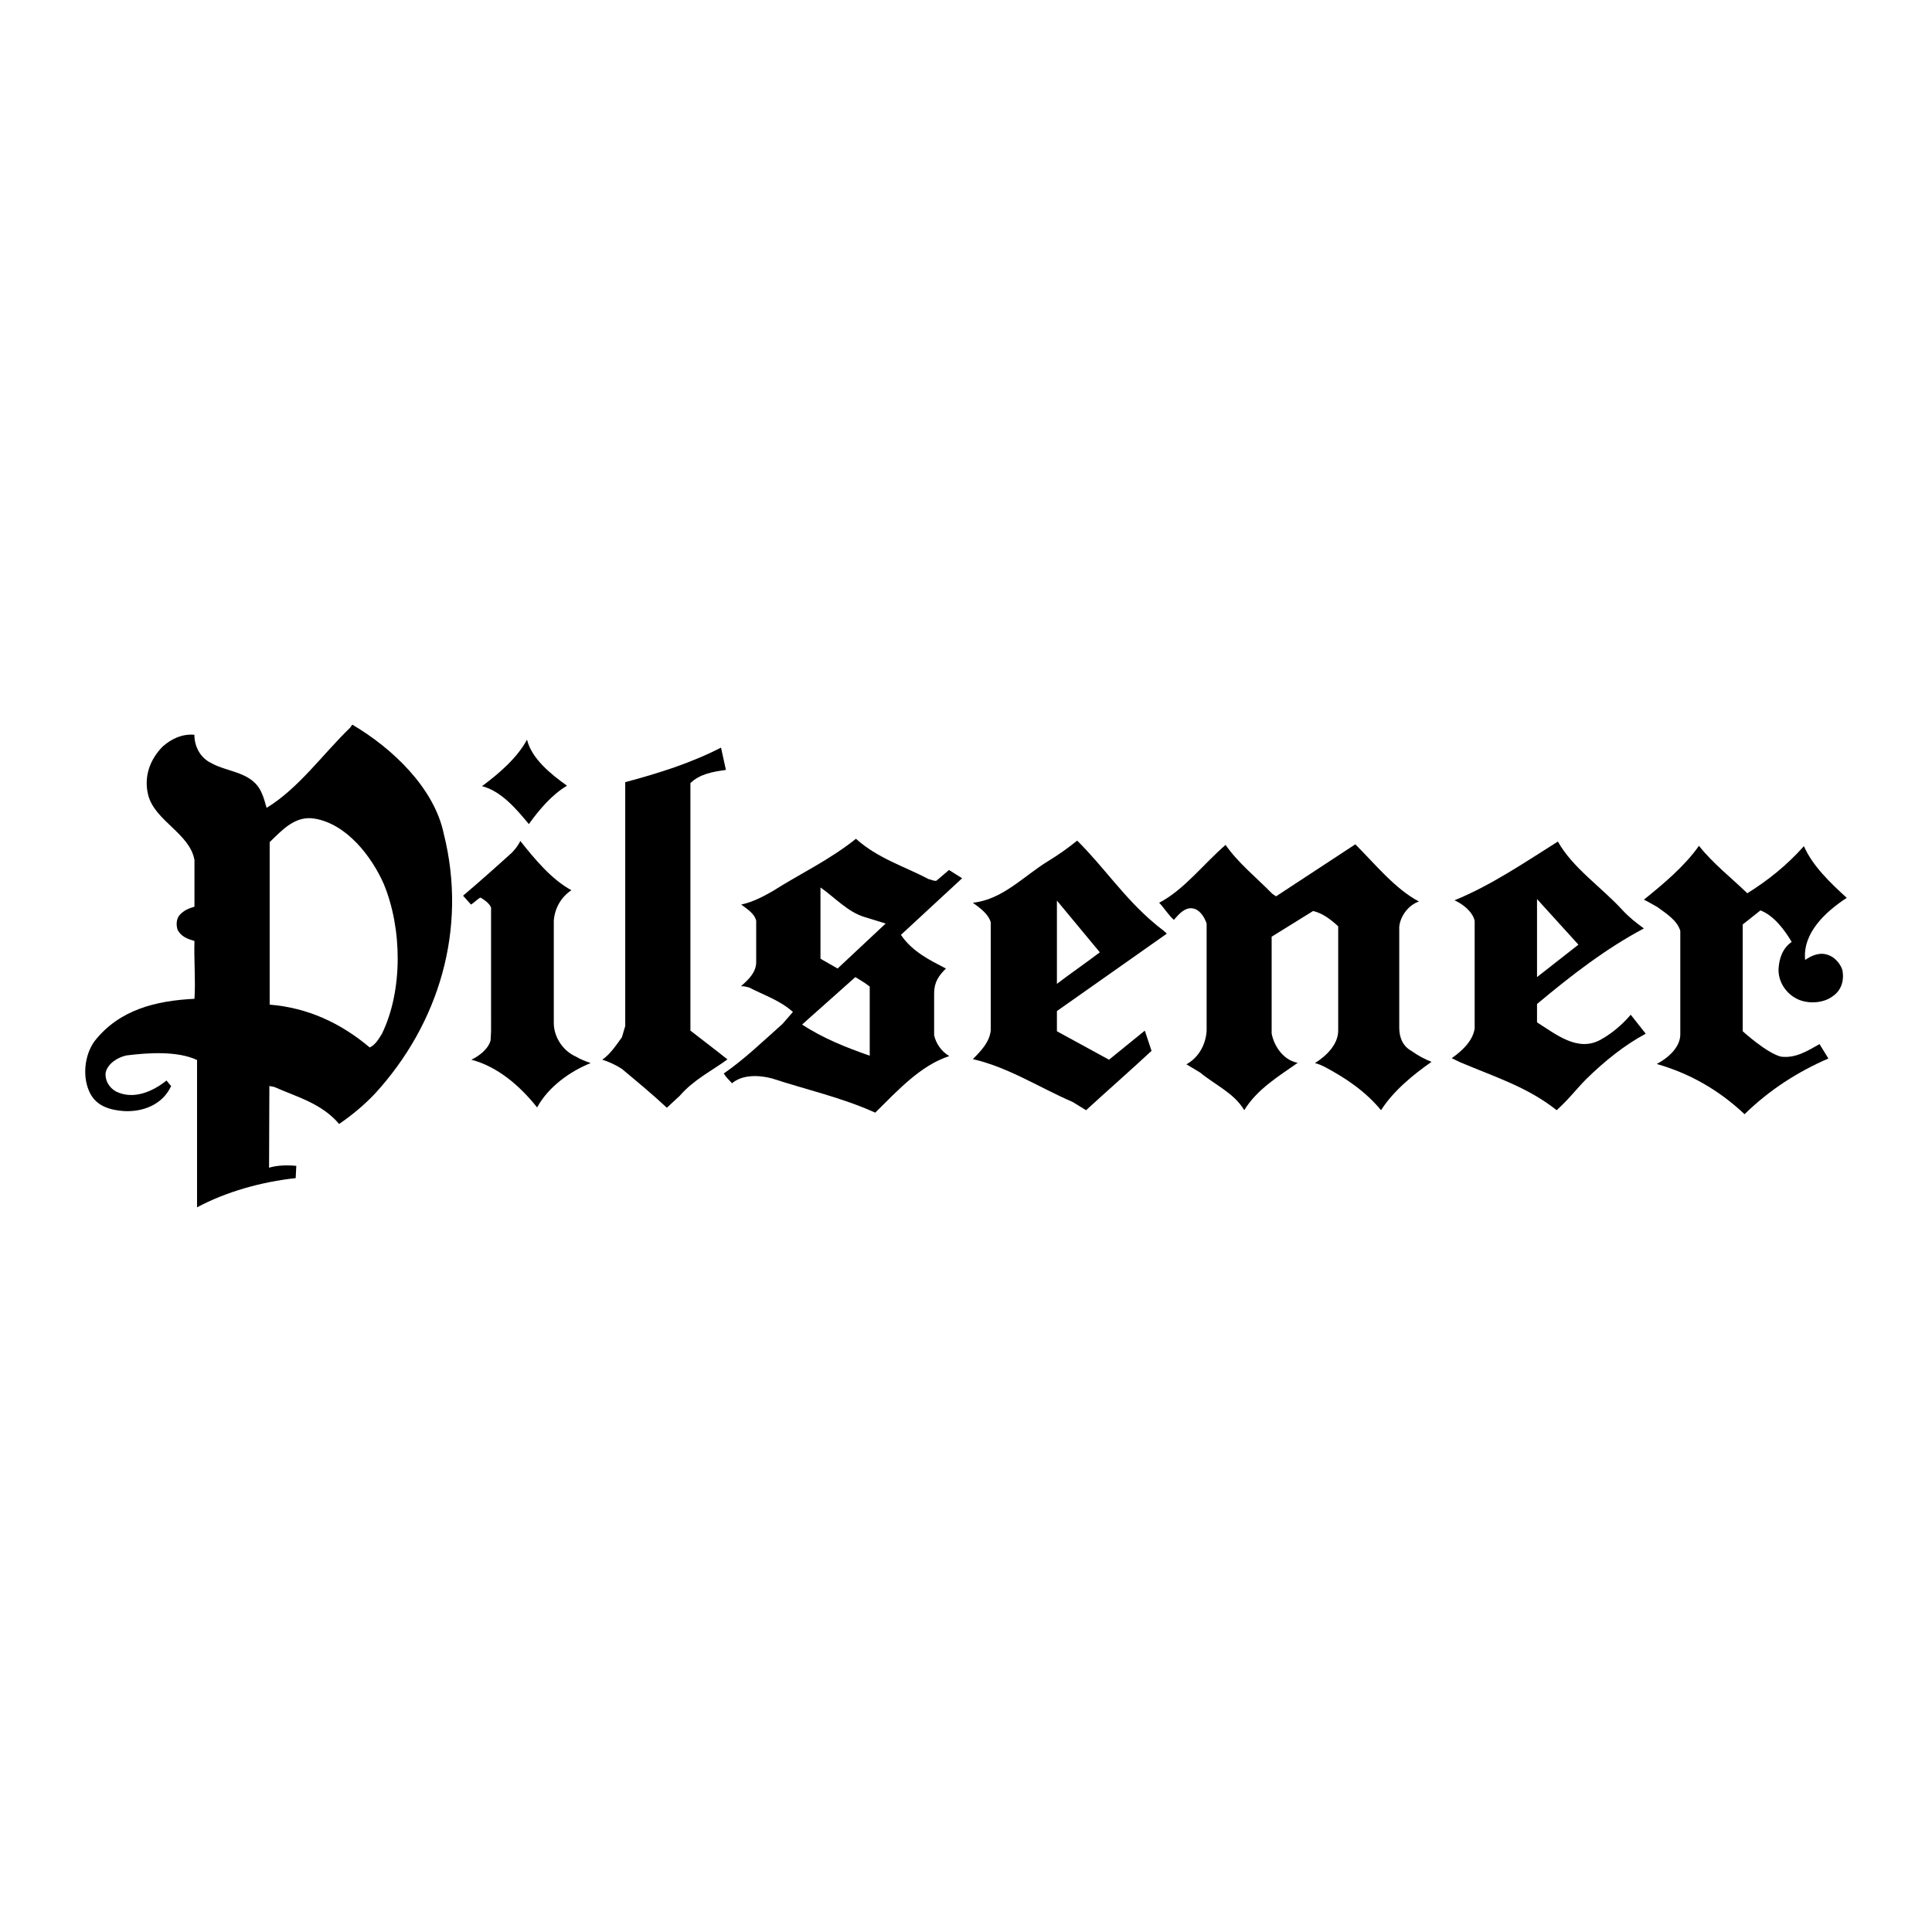 <?xml version="1.0" encoding="utf-8"?>
<!-- Generator: Adobe Illustrator 13.0.0, SVG Export Plug-In . SVG Version: 6.00 Build 14948)  -->
<!DOCTYPE svg PUBLIC "-//W3C//DTD SVG 1.0//EN" "http://www.w3.org/TR/2001/REC-SVG-20010904/DTD/svg10.dtd">
<svg version="1.0" id="Layer_1" xmlns="http://www.w3.org/2000/svg" xmlns:xlink="http://www.w3.org/1999/xlink" x="0px" y="0px"
	 width="192.756px" height="192.756px" viewBox="0 0 192.756 192.756" enable-background="new 0 0 192.756 192.756"
	 xml:space="preserve">
<g>
	<polygon fill-rule="evenodd" clip-rule="evenodd" fill="#FFFFFF" points="0,0 192.756,0 192.756,192.756 0,192.756 0,0 	"/>
	<path fill-rule="evenodd" clip-rule="evenodd" d="M44.277,83.197c2.381,9.495-0.489,18.959-6.869,25.918
		c-1.099,1.16-2.32,2.168-3.572,3.023c-1.771-2.076-4.213-2.688-6.472-3.693c-0.153-0.031-0.336-0.062-0.489-0.092l-0.03,8.15
		c0.793-0.244,1.801-0.275,2.717-0.184l-0.061,1.223c-3.389,0.365-6.94,1.357-9.841,2.914v-14.699
		c-1.954-0.916-4.844-0.732-7.042-0.457c-0.855,0.182-1.862,0.793-2.076,1.709c-0.091,0.793,0.366,1.525,1.038,1.893
		c1.74,0.855,3.664,0,5.037-1.1c0.153,0.184,0.275,0.367,0.458,0.551c-0.824,1.801-2.717,2.594-4.671,2.502
		c-1.312-0.092-2.656-0.426-3.358-1.678c-0.885-1.588-0.641-3.908,0.397-5.312c2.473-3.145,6.144-4.029,9.96-4.213
		c0.122-1.893-0.062-3.847,0-5.77c-0.641-0.184-1.351-0.428-1.687-1.13c-0.153-0.458-0.123-1.068,0.183-1.435
		c0.427-0.488,0.954-0.702,1.503-0.855v-4.671c-0.488-2.656-3.946-3.877-4.618-6.472c-0.458-1.832,0.183-3.572,1.465-4.854
		c0.885-0.763,1.893-1.252,3.145-1.16c0,1.16,0.58,2.29,1.648,2.809c1.71,0.977,4.213,0.855,5.099,3.083
		c0.214,0.458,0.305,0.916,0.458,1.404c3.206-1.954,5.586-5.343,8.334-7.999l0.214-0.305C39.148,74.649,43.33,78.618,44.277,83.197
		L44.277,83.197z"/>
	<path fill-rule="evenodd" clip-rule="evenodd" d="M56.549,78.374v0.03c-1.496,0.885-2.778,2.412-3.786,3.816
		c-1.282-1.557-2.778-3.297-4.671-3.785c1.648-1.221,3.511-2.809,4.488-4.641C53.039,75.687,54.962,77.244,56.549,78.374
		L56.549,78.374z"/>
	<path fill-rule="evenodd" clip-rule="evenodd" d="M72.424,76.816c-1.312,0.183-2.595,0.397-3.541,1.313v24.697
		c1.221,0.947,2.473,1.895,3.694,2.871c-1.587,1.16-3.358,2.014-4.763,3.633l-1.282,1.189c-1.435-1.342-2.992-2.625-4.488-3.877
		c-0.61-0.396-1.282-0.701-1.954-0.916c0.794-0.549,1.374-1.434,1.954-2.229l0.336-1.129V78.038c3.297-0.885,6.533-1.893,9.556-3.45
		L72.424,76.816L72.424,76.816z"/>
	<path fill-rule="evenodd" clip-rule="evenodd" fill="#FFFFFF" d="M38.293,88.204c1.832,4.427,1.923,10.593-0.183,14.929
		c-0.305,0.488-0.641,1.1-1.221,1.373c-2.9-2.441-6.197-3.969-9.983-4.273V84.021c1.282-1.252,2.564-2.656,4.457-2.351
		C34.568,82.189,37.072,85.426,38.293,88.204L38.293,88.204z"/>
	<path fill-rule="evenodd" clip-rule="evenodd" d="M92.665,87.715c0.245,0.03,0.489,0.213,0.763,0.153l1.252-1.069l1.312,0.824
		l-6.106,5.648c1.13,1.679,2.9,2.534,4.488,3.358c-0.702,0.703-1.175,1.343-1.175,2.472v4.184c0.183,0.824,0.717,1.617,1.511,2.076
		c-2.87,0.945-5.099,3.389-7.389,5.648c-3.297-1.496-6.869-2.291-10.318-3.42c-1.282-0.336-2.931-0.396-3.969,0.488
		c-0.275-0.305-0.611-0.611-0.824-0.977c2.045-1.404,3.938-3.236,5.861-4.945l1.038-1.191c-1.282-1.16-2.9-1.68-4.366-2.441
		c-0.275-0.062-0.519-0.154-0.824-0.123c0.732-0.641,1.526-1.374,1.526-2.412v-4.122c-0.152-0.702-0.916-1.191-1.496-1.618
		c1.13-0.245,2.137-0.764,3.145-1.344c2.748-1.74,5.679-3.114,8.304-5.22C87.567,85.639,90.223,86.433,92.665,87.715L92.665,87.715z
		"/>
	<path fill-rule="evenodd" clip-rule="evenodd" d="M115.165,92.111c0.396,0.366,0.854,0.641,1.252,1.038l-10.968,7.724v2.016
		l5.197,2.838l3.572-2.9l0.672,2.016c-2.138,1.984-4.366,3.939-6.533,5.922l-1.344-0.824c-3.328-1.434-6.381-3.449-9.953-4.273
		c0.855-0.855,1.665-1.709,1.787-2.869V92.02c-0.245-0.855-1.084-1.435-1.787-1.954c2.961-0.305,5.068-2.656,7.51-4.152
		c1.008-0.611,1.954-1.282,2.9-2.045C110.128,86.494,112.173,89.608,115.165,92.111L115.165,92.111z"/>
	<path fill-rule="evenodd" clip-rule="evenodd" d="M57.007,88.814c-1.038,0.702-1.664,1.801-1.755,3.053v10.197
		c0,1.328,0.839,2.746,2.213,3.357c0.458,0.275,0.946,0.459,1.465,0.641c-2.045,0.824-4.213,2.352-5.342,4.428
		c-1.771-2.229-4-4.092-6.564-4.764c0.732-0.336,1.679-1.037,1.923-1.922l0.046-0.916V90.554c-0.153-0.427-0.657-0.763-1.054-1.007
		c-0.305,0.152-0.641,0.519-0.946,0.702L46.2,89.364c1.618-1.374,3.267-2.839,4.884-4.305c0.336-0.366,0.641-0.732,0.825-1.16
		C53.313,85.67,55.023,87.746,57.007,88.814L57.007,88.814z"/>
	<path fill-rule="evenodd" clip-rule="evenodd" d="M161.844,90.768c0.672,0.733,1.404,1.313,2.168,1.862
		c-3.756,1.984-7.273,4.702-10.663,7.54v1.832c1.862,1.16,4.038,2.992,6.327,1.74c1.1-0.609,2.138-1.465,3.022-2.502l1.496,1.893
		c-2.106,1.129-4.091,2.717-5.923,4.518c-1.037,1.039-1.656,1.924-2.961,3.113c-2.9-2.289-5.983-3.25-9.586-4.762l-0.886-0.428
		c1.008-0.701,2.106-1.709,2.29-2.961V91.867c-0.214-0.916-1.19-1.679-2.015-2.045c3.603-1.465,6.93-3.725,10.318-5.862
		C156.898,86.585,159.707,88.448,161.844,90.768L161.844,90.768z"/>
	<path fill-rule="evenodd" clip-rule="evenodd" d="M141.572,89.944c-1.038,0.336-1.877,1.465-1.969,2.534v10.044
		c0,0.846,0.26,1.801,1.206,2.32c0.641,0.459,1.312,0.824,2.015,1.1c-1.802,1.252-3.816,2.9-5.037,4.822
		c-1.588-1.922-3.572-3.225-5.587-4.303c-0.306-0.154-0.642-0.307-1.008-0.398c1.13-0.701,2.32-1.861,2.32-3.236v-10.41
		c-0.794-0.732-1.587-1.312-2.503-1.526l-4.137,2.564v9.647c0.214,1.16,1.022,2.443,2.244,2.84c0.121,0.031,0.244,0.092,0.366,0.092
		c-1.862,1.312-4.061,2.625-5.343,4.73c-1.008-1.709-2.931-2.533-4.396-3.754l-1.374-0.824c1.222-0.672,1.924-1.953,2.016-3.328
		V92.142c-0.214-0.641-0.702-1.466-1.496-1.526c-0.764-0.031-1.282,0.61-1.771,1.16c-0.55-0.488-0.947-1.16-1.466-1.709
		c2.473-1.282,4.427-3.877,6.625-5.77c1.221,1.771,3.083,3.267,4.671,4.885l0.366,0.245l7.907-5.19
		C137.207,86.219,139.191,88.692,141.572,89.944L141.572,89.944z"/>
	<path fill-rule="evenodd" clip-rule="evenodd" d="M174.33,89.12c2.015-1.251,3.938-2.778,5.647-4.701
		c0.855,1.954,2.565,3.602,4.274,5.159c-2.106,1.374-4.427,3.511-4.151,6.197c0.61-0.427,1.465-0.824,2.319-0.488
		c0.642,0.214,1.222,0.885,1.404,1.526c0.184,1.039-0.122,2.046-1.038,2.625c-0.915,0.672-2.442,0.732-3.449,0.244
		c-1.16-0.549-1.924-1.738-1.893-2.991c0.061-1.068,0.396-2.076,1.312-2.717c-0.702-1.19-1.771-2.625-3.114-3.144l-1.771,1.404
		v10.655c0,0,2.396,2.182,3.816,2.533c1.465,0.184,2.655-0.58,3.847-1.252l0.885,1.436c-3.021,1.312-5.831,3.084-8.364,5.557
		c-2.596-2.443-5.526-4.092-8.762-5.008c1.099-0.58,2.411-1.678,2.351-3.053V92.875c-0.306-1.069-1.466-1.771-2.29-2.381
		c-0.458-0.244-0.885-0.519-1.343-0.733c1.893-1.526,4.06-3.328,5.495-5.373C170.881,86.128,172.712,87.562,174.33,89.12
		L174.33,89.12z"/>
	<path fill-rule="evenodd" clip-rule="evenodd" fill="#FFFFFF" d="M86.285,91.501l2.076,0.641l-4.793,4.487l-1.709-0.977V88.54
		C83.293,89.547,84.605,91.012,86.285,91.501L86.285,91.501z"/>
	<polygon fill-rule="evenodd" clip-rule="evenodd" fill="#FFFFFF" points="153.349,97.484 153.349,89.7 157.479,94.249 
		153.349,97.484 	"/>
	<path fill-rule="evenodd" clip-rule="evenodd" fill="#FFFFFF" d="M109.73,95.012c-1.404,1.068-2.877,2.076-4.281,3.145v-8.304
		L109.73,95.012L109.73,95.012z"/>
	<path fill-rule="evenodd" clip-rule="evenodd" fill="#FFFFFF" d="M86.773,98.432v6.898c-2.351-0.824-4.671-1.74-6.747-3.113
		l5.312-4.732C85.827,97.789,86.315,98.064,86.773,98.432L86.773,98.432z"/>
</g>
</svg>
